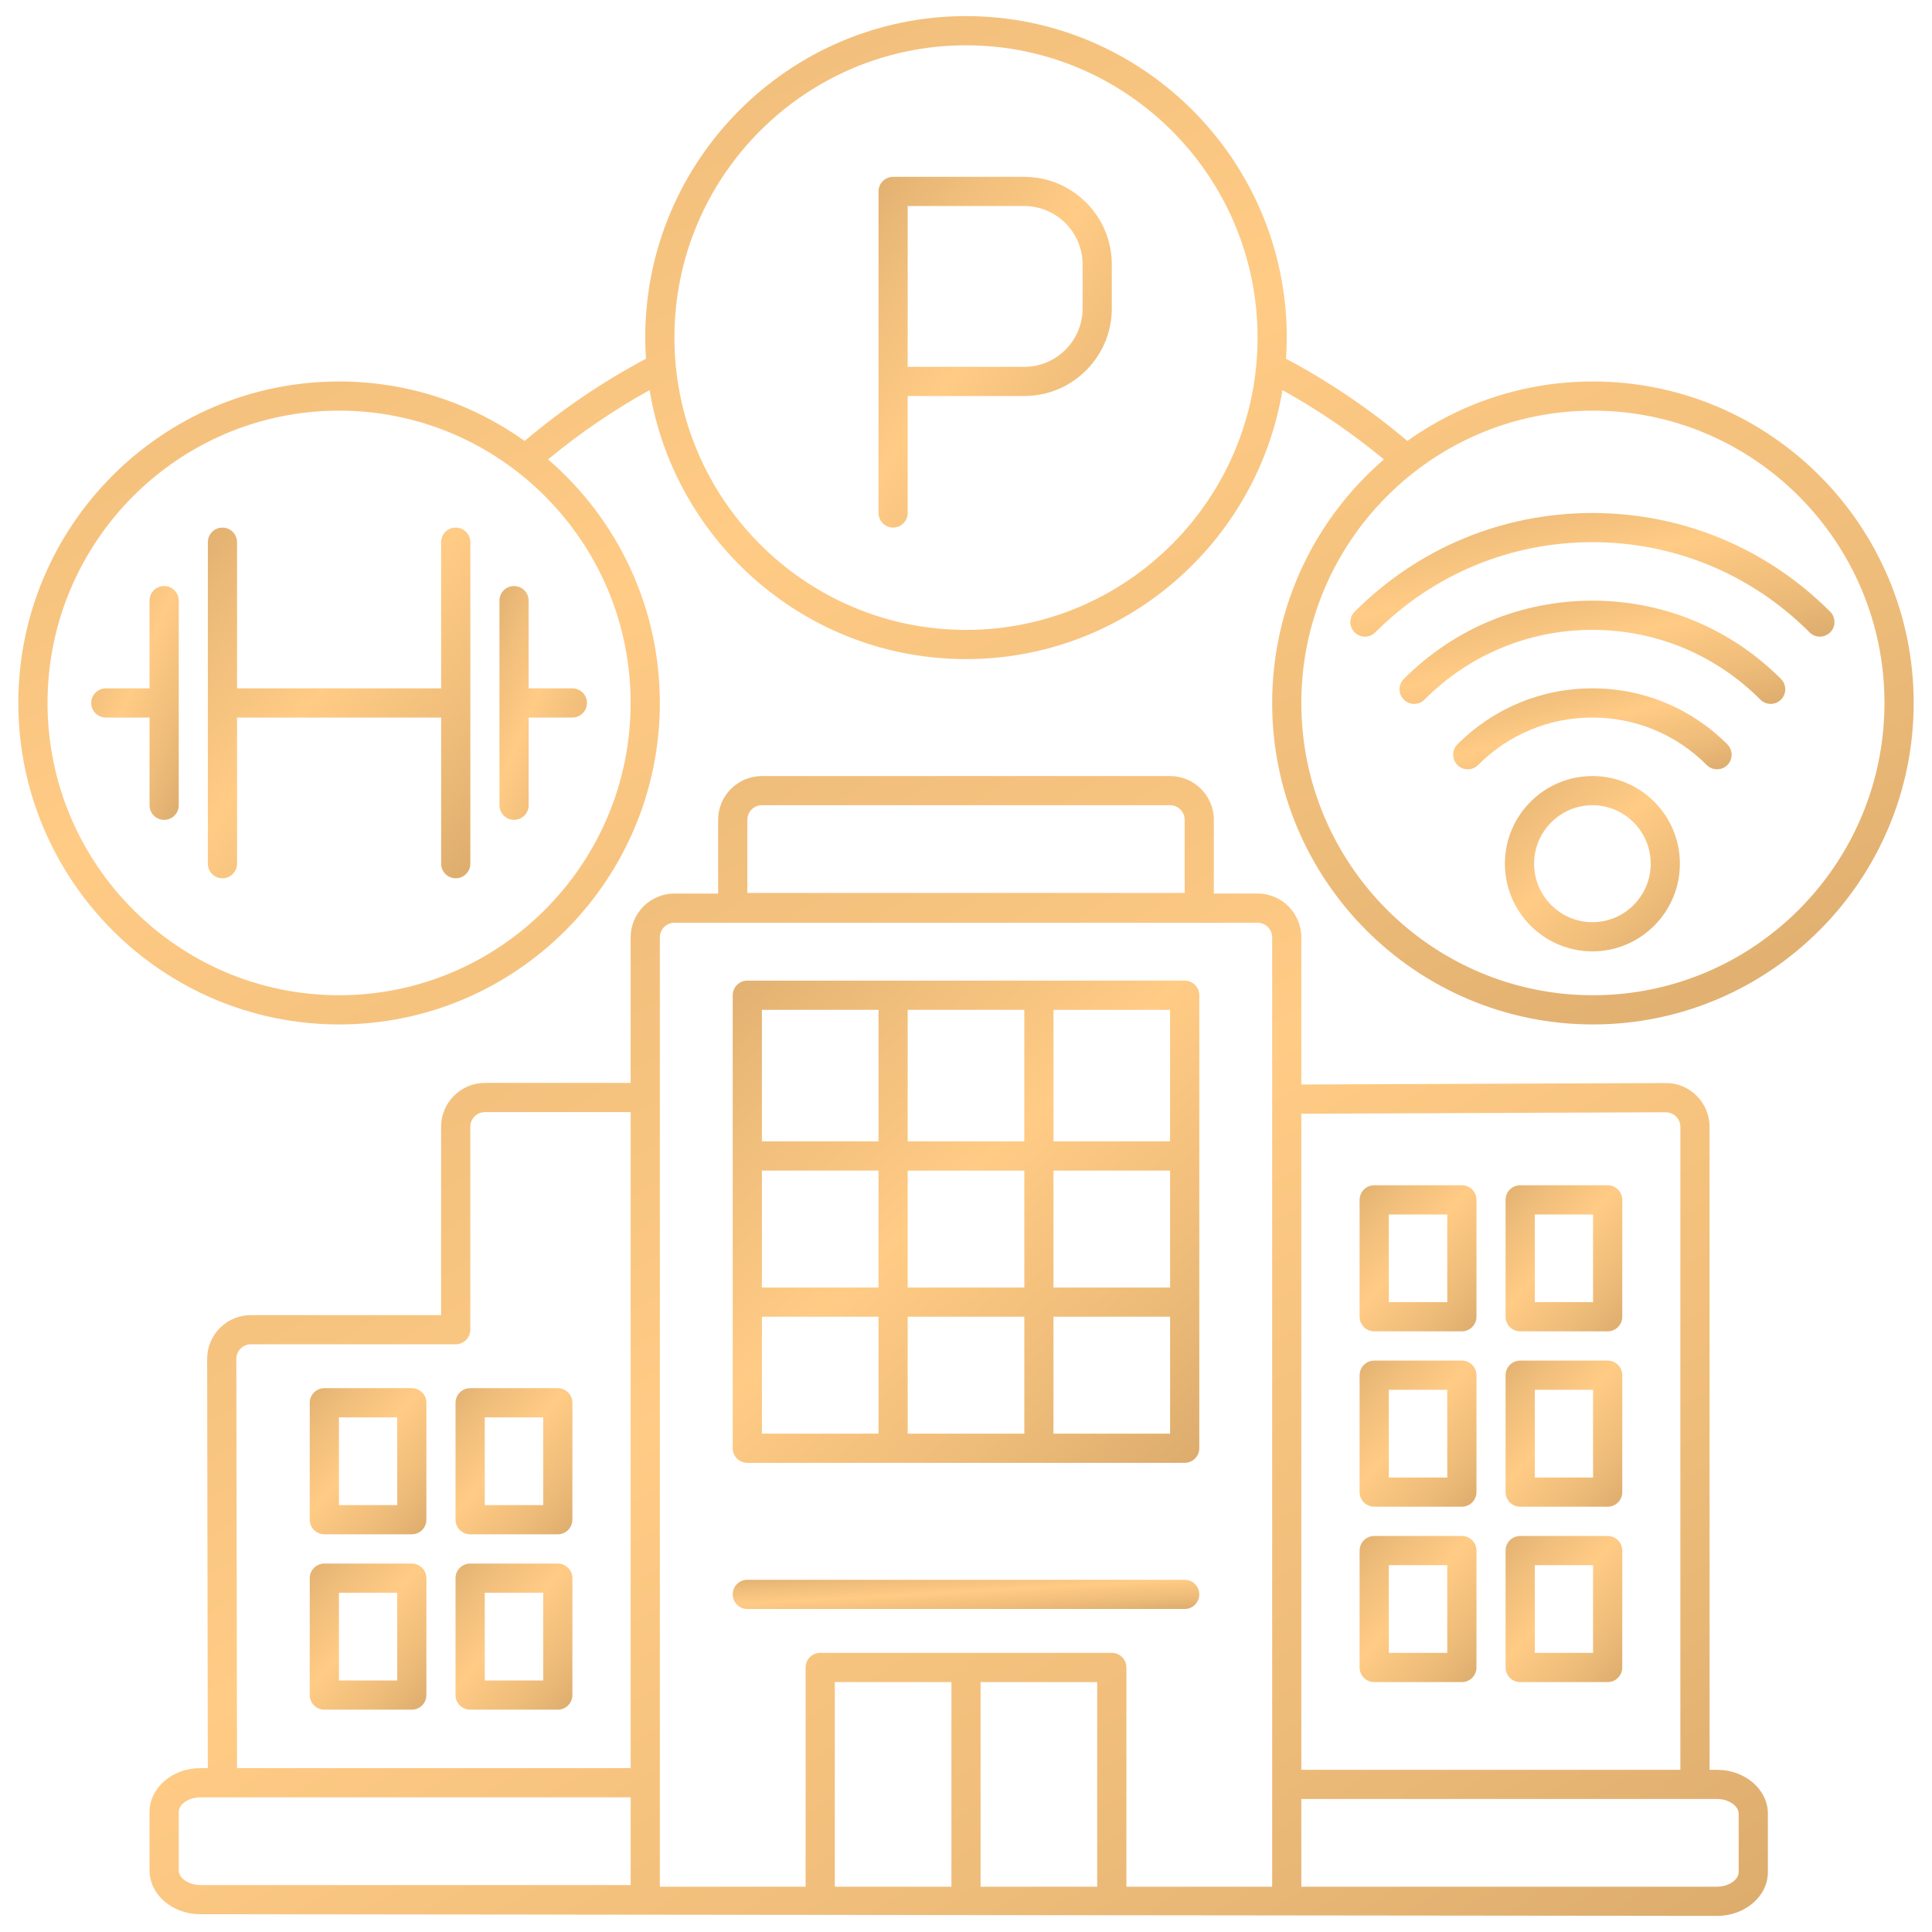 <svg width="60" height="60" viewBox="0 0 60 60" fill="none" xmlns="http://www.w3.org/2000/svg">
<g clip-path="url(#clip0_1101_1843)">
<path d="M49.469 11.847C47.323 11.847 45.335 12.532 43.707 13.694C42.543 12.71 41.279 11.853 39.938 11.141C39.952 10.924 39.962 10.705 39.962 10.484C39.962 4.979 35.493 0.5 30 0.5C24.507 0.5 20.038 4.979 20.038 10.484C20.038 10.705 20.048 10.924 20.062 11.141C18.721 11.853 17.457 12.71 16.293 13.694C14.665 12.532 12.677 11.847 10.531 11.847C5.038 11.847 0.569 16.325 0.569 21.831C0.569 27.336 5.038 31.815 10.531 31.815C16.023 31.815 20.492 27.336 20.492 21.831C20.492 18.809 19.145 16.099 17.022 14.267C18.006 13.451 19.061 12.731 20.174 12.115C20.953 16.847 25.061 20.469 30 20.469C34.939 20.469 39.047 16.847 39.827 12.115C40.94 12.731 41.995 13.452 42.978 14.267C40.855 16.099 39.508 18.809 39.508 21.831C39.508 27.336 43.976 31.815 49.469 31.815C54.962 31.815 59.431 27.336 59.431 21.831C59.431 16.325 54.962 11.847 49.469 11.847ZM19.585 21.831C19.585 26.836 15.524 30.908 10.531 30.908C5.538 30.908 1.476 26.836 1.476 21.831C1.476 16.825 5.538 12.753 10.531 12.753C15.524 12.753 19.585 16.825 19.585 21.831ZM30 19.562C25.007 19.562 20.945 15.49 20.945 10.484C20.945 5.479 25.007 1.407 30 1.407C34.993 1.407 39.055 5.479 39.055 10.484C39.055 15.49 34.993 19.562 30 19.562ZM49.469 30.908C44.476 30.908 40.414 26.836 40.414 21.831C40.414 16.825 44.476 12.753 49.469 12.753C54.462 12.753 58.524 16.825 58.524 21.831C58.524 26.836 54.462 30.908 49.469 30.908Z" fill="url(#paint0_linear_1101_1843)"/>
<path d="M56.839 18.998C54.866 17.02 52.243 15.932 49.453 15.932C46.664 15.932 44.041 17.021 42.069 18.998C41.892 19.175 41.892 19.462 42.07 19.639C42.158 19.727 42.274 19.771 42.39 19.771C42.506 19.771 42.622 19.727 42.711 19.638C44.512 17.833 46.906 16.838 49.454 16.838C52.001 16.838 54.395 17.833 56.197 19.638C56.373 19.815 56.661 19.816 56.838 19.639C57.015 19.462 57.015 19.175 56.839 18.998Z" fill="url(#paint1_linear_1101_1843)"/>
<path d="M49.453 18.654C47.241 18.654 45.16 19.518 43.596 21.086C43.419 21.263 43.42 21.55 43.597 21.727C43.774 21.904 44.061 21.904 44.238 21.727C45.631 20.33 47.483 19.561 49.453 19.561C51.423 19.561 53.276 20.33 54.669 21.727C54.758 21.815 54.874 21.86 54.99 21.86C55.106 21.86 55.221 21.816 55.31 21.727C55.487 21.55 55.487 21.263 55.311 21.086C53.746 19.518 51.666 18.654 49.453 18.654Z" fill="url(#paint2_linear_1101_1843)"/>
<path d="M49.453 21.377C47.869 21.377 46.381 21.995 45.261 23.117C45.085 23.295 45.085 23.582 45.262 23.759C45.439 23.935 45.726 23.935 45.903 23.758C46.851 22.807 48.112 22.284 49.453 22.284C50.794 22.284 52.055 22.807 53.004 23.758C53.092 23.847 53.208 23.891 53.325 23.891C53.44 23.891 53.556 23.847 53.645 23.759C53.822 23.582 53.822 23.295 53.646 23.117C52.526 21.995 51.037 21.377 49.453 21.377Z" fill="url(#paint3_linear_1101_1843)"/>
<path d="M49.454 24.101C47.955 24.101 46.736 25.322 46.736 26.823C46.736 28.324 47.955 29.546 49.454 29.546C50.952 29.546 52.17 28.324 52.17 26.823C52.171 25.322 50.952 24.101 49.454 24.101ZM49.454 28.639C48.455 28.639 47.643 27.824 47.643 26.823C47.643 25.822 48.455 25.007 49.454 25.007C50.452 25.007 51.264 25.822 51.264 26.823C51.264 27.824 50.452 28.639 49.454 28.639Z" fill="url(#paint4_linear_1101_1843)"/>
<path d="M14.153 16.385C13.903 16.385 13.7 16.588 13.7 16.838V21.377H7.362V16.838C7.362 16.588 7.159 16.385 6.908 16.385C6.658 16.385 6.455 16.588 6.455 16.838V26.823C6.455 27.073 6.658 27.276 6.908 27.276C7.159 27.276 7.362 27.073 7.362 26.823V22.284H13.7V26.823C13.7 27.073 13.903 27.276 14.153 27.276C14.403 27.276 14.607 27.073 14.607 26.823V16.838C14.606 16.588 14.403 16.385 14.153 16.385Z" fill="url(#paint5_linear_1101_1843)"/>
<path d="M5.097 18.2C4.847 18.2 4.644 18.403 4.644 18.654V21.378H3.286C3.036 21.378 2.833 21.581 2.833 21.831C2.833 22.081 3.036 22.284 3.286 22.284H4.644V25.008C4.644 25.259 4.847 25.462 5.097 25.462C5.348 25.462 5.551 25.259 5.551 25.008V18.654C5.551 18.403 5.348 18.2 5.097 18.2Z" fill="url(#paint6_linear_1101_1843)"/>
<path d="M16.418 18.654C16.418 18.403 16.215 18.2 15.964 18.2C15.714 18.2 15.511 18.403 15.511 18.654V25.008C15.511 25.258 15.714 25.461 15.964 25.461C16.215 25.461 16.418 25.258 16.418 25.008V22.284H17.775C18.026 22.284 18.229 22.081 18.229 21.831C18.229 21.58 18.026 21.377 17.775 21.377H16.418V18.654Z" fill="url(#paint7_linear_1101_1843)"/>
<path d="M31.808 5.492H27.736C27.736 5.492 27.736 5.492 27.736 5.492C27.486 5.492 27.283 5.695 27.283 5.946V15.93C27.283 16.181 27.486 16.384 27.736 16.384C27.986 16.384 28.189 16.181 28.189 15.93V12.299H31.808C33.308 12.299 34.528 11.079 34.528 9.579V8.212C34.528 6.712 33.308 5.492 31.808 5.492ZM33.621 9.579C33.621 10.579 32.808 11.392 31.808 11.392H28.189V6.399H31.808C32.808 6.399 33.621 7.212 33.621 8.212V9.579Z" fill="url(#paint8_linear_1101_1843)"/>
<path d="M53.325 54.963H53.092V34.996C53.092 34.631 52.949 34.288 52.691 34.031C52.433 33.774 52.095 33.63 51.728 33.635L40.414 33.681V29.112C40.414 28.361 39.805 27.75 39.055 27.75H37.697V25.461C37.697 24.711 37.087 24.101 36.337 24.101H23.662C22.912 24.101 22.302 24.711 22.302 25.461V27.75H20.944C20.195 27.75 19.585 28.361 19.585 29.112V33.631H15.058C14.309 33.631 13.699 34.242 13.699 34.992V40.842H7.792C7.429 40.842 7.087 40.983 6.831 41.24C6.574 41.498 6.432 41.84 6.433 42.205L6.454 54.911H6.222C5.352 54.911 4.644 55.522 4.644 56.272V58.088C4.644 58.838 5.352 59.448 6.222 59.448L53.325 59.5C54.195 59.5 54.903 58.889 54.903 58.139V56.324C54.903 55.573 54.195 54.963 53.325 54.963ZM23.209 25.461C23.209 25.211 23.412 25.007 23.662 25.007H36.338C36.588 25.007 36.791 25.211 36.791 25.461V27.731H23.209L23.209 25.461ZM51.731 34.542C51.839 34.544 51.965 34.588 52.051 34.673C52.137 34.76 52.185 34.874 52.185 34.997V54.963H40.414V34.588L51.731 34.542ZM7.339 42.204C7.339 42.082 7.387 41.967 7.472 41.881C7.558 41.796 7.671 41.748 7.792 41.748H14.153C14.403 41.748 14.606 41.545 14.606 41.295V34.993C14.606 34.742 14.809 34.538 15.059 34.538H19.586V54.911H7.361L7.339 42.204ZM5.551 58.088V56.272C5.551 56.03 5.865 55.818 6.222 55.818H19.586V58.542H6.222C5.864 58.542 5.551 58.33 5.551 58.088ZM20.492 29.112C20.492 28.861 20.695 28.657 20.944 28.657H39.055C39.305 28.657 39.508 28.861 39.508 29.112V58.593H34.981V51.785C34.981 51.534 34.778 51.331 34.528 51.331H25.472C25.222 51.331 25.019 51.534 25.019 51.785V58.593H20.492V29.112ZM25.926 52.238H29.547V58.593H25.926V52.238ZM30.453 58.593V52.238H34.074V58.593H30.453ZM53.996 58.139C53.996 58.381 53.682 58.593 53.325 58.593H40.414V55.869H53.325C53.682 55.869 53.996 56.082 53.996 56.324V58.139Z" fill="url(#paint9_linear_1101_1843)"/>
<path d="M23.208 45.43H36.791C37.042 45.43 37.245 45.227 37.245 44.977C37.245 44.976 37.245 44.976 37.245 44.976V40.439C37.245 40.439 37.245 40.438 37.245 40.438C37.245 40.438 37.245 40.438 37.245 40.437V35.901C37.245 35.9 37.245 35.9 37.245 35.9C37.245 35.899 37.245 35.899 37.245 35.898V30.907C37.245 30.657 37.042 30.454 36.791 30.454H23.208C22.958 30.454 22.755 30.657 22.755 30.907V44.977C22.755 45.227 22.958 45.43 23.208 45.43ZM31.811 36.353V39.985H28.189V36.353H31.811ZM28.189 35.446V31.361H31.811V35.446H28.189ZM36.338 39.985H32.717V36.353H36.338V39.985ZM31.811 40.892V44.523H28.189V40.892H31.811ZM27.283 39.985H23.662V36.353H27.283V39.985ZM23.662 40.892H27.283V44.523H23.662V40.892ZM32.717 44.523V40.891H36.338V44.523H32.717ZM36.338 35.446H32.717V31.361H36.338V35.446ZM27.283 31.361V35.446H23.662V31.361H27.283Z" fill="url(#paint10_linear_1101_1843)"/>
<path d="M42.678 46.792H45.4C45.65 46.792 45.853 46.589 45.853 46.339V42.708C45.853 42.458 45.65 42.255 45.4 42.255H42.678C42.427 42.255 42.224 42.458 42.224 42.708V46.339C42.224 46.589 42.427 46.792 42.678 46.792ZM43.131 43.162H44.946V45.886H43.131V43.162Z" fill="url(#paint11_linear_1101_1843)"/>
<path d="M47.211 46.792H49.928C50.178 46.792 50.381 46.589 50.381 46.339V42.708C50.381 42.458 50.178 42.255 49.928 42.255H47.211C46.96 42.255 46.757 42.458 46.757 42.708V46.339C46.757 46.589 46.96 46.792 47.211 46.792ZM47.664 43.162H49.474V45.886H47.664V43.162Z" fill="url(#paint12_linear_1101_1843)"/>
<path d="M42.678 41.346H45.4C45.65 41.346 45.853 41.143 45.853 40.893V37.262C45.853 37.012 45.65 36.809 45.4 36.809H42.678C42.427 36.809 42.224 37.012 42.224 37.262V40.893C42.224 41.143 42.427 41.346 42.678 41.346ZM43.131 37.716H44.946V40.44H43.131V37.716Z" fill="url(#paint13_linear_1101_1843)"/>
<path d="M47.211 41.346H49.928C50.178 41.346 50.381 41.143 50.381 40.893V37.262C50.381 37.012 50.178 36.809 49.928 36.809H47.211C46.96 36.809 46.757 37.012 46.757 37.262V40.893C46.757 41.143 46.96 41.346 47.211 41.346ZM47.664 37.716H49.474V40.44H47.664V37.716Z" fill="url(#paint14_linear_1101_1843)"/>
<path d="M42.678 52.239H45.4C45.65 52.239 45.853 52.036 45.853 51.785V48.155C45.853 47.904 45.65 47.701 45.4 47.701H42.678C42.427 47.701 42.224 47.904 42.224 48.155V51.785C42.224 52.036 42.427 52.239 42.678 52.239ZM43.131 48.608H44.946V51.332H43.131V48.608Z" fill="url(#paint15_linear_1101_1843)"/>
<path d="M47.211 52.239H49.928C50.178 52.239 50.381 52.036 50.381 51.785V48.155C50.381 47.904 50.178 47.701 49.928 47.701H47.211C46.96 47.701 46.757 47.904 46.757 48.155V51.785C46.757 52.036 46.96 52.239 47.211 52.239ZM47.664 48.608H49.474V51.332H47.664V48.608Z" fill="url(#paint16_linear_1101_1843)"/>
<path d="M17.322 43.111H14.6C14.35 43.111 14.147 43.314 14.147 43.565V47.195C14.147 47.446 14.35 47.649 14.6 47.649H17.322C17.573 47.649 17.776 47.446 17.776 47.195V43.565C17.776 43.314 17.573 43.111 17.322 43.111ZM16.869 46.742H15.054V44.018H16.869V46.742Z" fill="url(#paint17_linear_1101_1843)"/>
<path d="M12.789 43.111H10.072C9.822 43.111 9.619 43.314 9.619 43.565V47.195C9.619 47.446 9.822 47.649 10.072 47.649H12.789C13.04 47.649 13.242 47.446 13.242 47.195V43.565C13.242 43.314 13.04 43.111 12.789 43.111ZM12.336 46.742H10.526V44.018H12.336V46.742Z" fill="url(#paint18_linear_1101_1843)"/>
<path d="M17.322 48.558H14.6C14.35 48.558 14.147 48.761 14.147 49.011V52.642C14.147 52.892 14.35 53.095 14.6 53.095H17.322C17.573 53.095 17.776 52.892 17.776 52.642V49.011C17.776 48.761 17.573 48.558 17.322 48.558ZM16.869 52.188H15.054V49.464H16.869V52.188Z" fill="url(#paint19_linear_1101_1843)"/>
<path d="M12.789 48.558H10.072C9.822 48.558 9.619 48.761 9.619 49.011V52.642C9.619 52.892 9.822 53.095 10.072 53.095H12.789C13.04 53.095 13.242 52.892 13.242 52.642V49.011C13.242 48.761 13.04 48.558 12.789 48.558ZM12.336 52.188H10.526V49.464H12.336V52.188Z" fill="url(#paint20_linear_1101_1843)"/>
<path d="M36.792 49.968C37.042 49.968 37.245 49.765 37.245 49.515C37.245 49.264 37.042 49.062 36.792 49.062H23.208C22.958 49.062 22.755 49.264 22.755 49.515C22.755 49.765 22.958 49.968 23.208 49.968H36.792Z" fill="url(#paint21_linear_1101_1843)"/>
</g>
<defs>
<linearGradient id="paint0_linear_1101_1843" x1="-173.019" y1="-33.346" x2="-85.419" y2="152.357" gradientUnits="userSpaceOnUse">
<stop stop-color="#BE965D"/>
<stop offset="0.278" stop-color="#976F40"/>
<stop offset="0.426" stop-color="#C99B61"/>
<stop offset="0.558" stop-color="#F0BE7B"/>
<stop offset="0.627" stop-color="#FFCB85"/>
<stop offset="0.709" stop-color="#EEBC79"/>
<stop offset="0.869" stop-color="#C0935B"/>
<stop offset="1" stop-color="#976F40"/>
</linearGradient>
<linearGradient id="paint1_linear_1101_1843" x1="-2.402" y1="11.781" x2="3.595" y2="38.261" gradientUnits="userSpaceOnUse">
<stop stop-color="#BE965D"/>
<stop offset="0.278" stop-color="#976F40"/>
<stop offset="0.426" stop-color="#C99B61"/>
<stop offset="0.558" stop-color="#F0BE7B"/>
<stop offset="0.627" stop-color="#FFCB85"/>
<stop offset="0.709" stop-color="#EEBC79"/>
<stop offset="0.869" stop-color="#C0935B"/>
<stop offset="1" stop-color="#976F40"/>
</linearGradient>
<linearGradient id="paint2_linear_1101_1843" x1="8.136" y1="15.19" x2="13.355" y2="37.19" gradientUnits="userSpaceOnUse">
<stop stop-color="#BE965D"/>
<stop offset="0.278" stop-color="#976F40"/>
<stop offset="0.426" stop-color="#C99B61"/>
<stop offset="0.558" stop-color="#F0BE7B"/>
<stop offset="0.627" stop-color="#FFCB85"/>
<stop offset="0.709" stop-color="#EEBC79"/>
<stop offset="0.869" stop-color="#C0935B"/>
<stop offset="1" stop-color="#976F40"/>
</linearGradient>
<linearGradient id="paint3_linear_1101_1843" x1="19.622" y1="18.66" x2="24.027" y2="35.751" gradientUnits="userSpaceOnUse">
<stop stop-color="#BE965D"/>
<stop offset="0.278" stop-color="#976F40"/>
<stop offset="0.426" stop-color="#C99B61"/>
<stop offset="0.558" stop-color="#F0BE7B"/>
<stop offset="0.627" stop-color="#FFCB85"/>
<stop offset="0.709" stop-color="#EEBC79"/>
<stop offset="0.869" stop-color="#C0935B"/>
<stop offset="1" stop-color="#976F40"/>
</linearGradient>
<linearGradient id="paint4_linear_1101_1843" x1="30.71" y1="18.215" x2="50.312" y2="40.277" gradientUnits="userSpaceOnUse">
<stop stop-color="#BE965D"/>
<stop offset="0.278" stop-color="#976F40"/>
<stop offset="0.426" stop-color="#C99B61"/>
<stop offset="0.558" stop-color="#F0BE7B"/>
<stop offset="0.627" stop-color="#FFCB85"/>
<stop offset="0.709" stop-color="#EEBC79"/>
<stop offset="0.869" stop-color="#C0935B"/>
<stop offset="1" stop-color="#976F40"/>
</linearGradient>
<linearGradient id="paint5_linear_1101_1843" x1="-17.584" y1="4.613" x2="21.335" y2="37.465" gradientUnits="userSpaceOnUse">
<stop stop-color="#BE965D"/>
<stop offset="0.278" stop-color="#976F40"/>
<stop offset="0.426" stop-color="#C99B61"/>
<stop offset="0.558" stop-color="#F0BE7B"/>
<stop offset="0.627" stop-color="#FFCB85"/>
<stop offset="0.709" stop-color="#EEBC79"/>
<stop offset="0.869" stop-color="#C0935B"/>
<stop offset="1" stop-color="#976F40"/>
</linearGradient>
<linearGradient id="paint6_linear_1101_1843" x1="-5.182" y1="10.352" x2="13.679" y2="18.313" gradientUnits="userSpaceOnUse">
<stop stop-color="#BE965D"/>
<stop offset="0.278" stop-color="#976F40"/>
<stop offset="0.426" stop-color="#C99B61"/>
<stop offset="0.558" stop-color="#F0BE7B"/>
<stop offset="0.627" stop-color="#FFCB85"/>
<stop offset="0.709" stop-color="#EEBC79"/>
<stop offset="0.869" stop-color="#C0935B"/>
<stop offset="1" stop-color="#976F40"/>
</linearGradient>
<linearGradient id="paint7_linear_1101_1843" x1="7.496" y1="10.352" x2="26.357" y2="18.314" gradientUnits="userSpaceOnUse">
<stop stop-color="#BE965D"/>
<stop offset="0.278" stop-color="#976F40"/>
<stop offset="0.426" stop-color="#C99B61"/>
<stop offset="0.558" stop-color="#F0BE7B"/>
<stop offset="0.627" stop-color="#FFCB85"/>
<stop offset="0.709" stop-color="#EEBC79"/>
<stop offset="0.869" stop-color="#C0935B"/>
<stop offset="1" stop-color="#976F40"/>
</linearGradient>
<linearGradient id="paint8_linear_1101_1843" x1="5.915" y1="-6.28" x2="43.821" y2="22.159" gradientUnits="userSpaceOnUse">
<stop stop-color="#BE965D"/>
<stop offset="0.278" stop-color="#976F40"/>
<stop offset="0.426" stop-color="#C99B61"/>
<stop offset="0.558" stop-color="#F0BE7B"/>
<stop offset="0.627" stop-color="#FFCB85"/>
<stop offset="0.709" stop-color="#EEBC79"/>
<stop offset="0.869" stop-color="#C0935B"/>
<stop offset="1" stop-color="#976F40"/>
</linearGradient>
<linearGradient id="paint9_linear_1101_1843" x1="-143.575" y1="-14.16" x2="-28.271" y2="170.468" gradientUnits="userSpaceOnUse">
<stop stop-color="#BE965D"/>
<stop offset="0.278" stop-color="#976F40"/>
<stop offset="0.426" stop-color="#C99B61"/>
<stop offset="0.558" stop-color="#F0BE7B"/>
<stop offset="0.627" stop-color="#FFCB85"/>
<stop offset="0.709" stop-color="#EEBC79"/>
<stop offset="0.869" stop-color="#C0935B"/>
<stop offset="1" stop-color="#976F40"/>
</linearGradient>
<linearGradient id="paint10_linear_1101_1843" x1="-19.978" y1="14.267" x2="34.102" y2="73.281" gradientUnits="userSpaceOnUse">
<stop stop-color="#BE965D"/>
<stop offset="0.278" stop-color="#976F40"/>
<stop offset="0.426" stop-color="#C99B61"/>
<stop offset="0.558" stop-color="#F0BE7B"/>
<stop offset="0.627" stop-color="#FFCB85"/>
<stop offset="0.709" stop-color="#EEBC79"/>
<stop offset="0.869" stop-color="#C0935B"/>
<stop offset="1" stop-color="#976F40"/>
</linearGradient>
<linearGradient id="paint11_linear_1101_1843" x1="31.522" y1="37.351" x2="47.883" y2="52.107" gradientUnits="userSpaceOnUse">
<stop stop-color="#BE965D"/>
<stop offset="0.278" stop-color="#976F40"/>
<stop offset="0.426" stop-color="#C99B61"/>
<stop offset="0.558" stop-color="#F0BE7B"/>
<stop offset="0.627" stop-color="#FFCB85"/>
<stop offset="0.709" stop-color="#EEBC79"/>
<stop offset="0.869" stop-color="#C0935B"/>
<stop offset="1" stop-color="#976F40"/>
</linearGradient>
<linearGradient id="paint12_linear_1101_1843" x1="36.071" y1="37.351" x2="52.429" y2="52.084" gradientUnits="userSpaceOnUse">
<stop stop-color="#BE965D"/>
<stop offset="0.278" stop-color="#976F40"/>
<stop offset="0.426" stop-color="#C99B61"/>
<stop offset="0.558" stop-color="#F0BE7B"/>
<stop offset="0.627" stop-color="#FFCB85"/>
<stop offset="0.709" stop-color="#EEBC79"/>
<stop offset="0.869" stop-color="#C0935B"/>
<stop offset="1" stop-color="#976F40"/>
</linearGradient>
<linearGradient id="paint13_linear_1101_1843" x1="31.522" y1="31.904" x2="47.883" y2="46.661" gradientUnits="userSpaceOnUse">
<stop stop-color="#BE965D"/>
<stop offset="0.278" stop-color="#976F40"/>
<stop offset="0.426" stop-color="#C99B61"/>
<stop offset="0.558" stop-color="#F0BE7B"/>
<stop offset="0.627" stop-color="#FFCB85"/>
<stop offset="0.709" stop-color="#EEBC79"/>
<stop offset="0.869" stop-color="#C0935B"/>
<stop offset="1" stop-color="#976F40"/>
</linearGradient>
<linearGradient id="paint14_linear_1101_1843" x1="36.071" y1="31.904" x2="52.429" y2="46.638" gradientUnits="userSpaceOnUse">
<stop stop-color="#BE965D"/>
<stop offset="0.278" stop-color="#976F40"/>
<stop offset="0.426" stop-color="#C99B61"/>
<stop offset="0.558" stop-color="#F0BE7B"/>
<stop offset="0.627" stop-color="#FFCB85"/>
<stop offset="0.709" stop-color="#EEBC79"/>
<stop offset="0.869" stop-color="#C0935B"/>
<stop offset="1" stop-color="#976F40"/>
</linearGradient>
<linearGradient id="paint15_linear_1101_1843" x1="31.522" y1="42.797" x2="47.883" y2="57.554" gradientUnits="userSpaceOnUse">
<stop stop-color="#BE965D"/>
<stop offset="0.278" stop-color="#976F40"/>
<stop offset="0.426" stop-color="#C99B61"/>
<stop offset="0.558" stop-color="#F0BE7B"/>
<stop offset="0.627" stop-color="#FFCB85"/>
<stop offset="0.709" stop-color="#EEBC79"/>
<stop offset="0.869" stop-color="#C0935B"/>
<stop offset="1" stop-color="#976F40"/>
</linearGradient>
<linearGradient id="paint16_linear_1101_1843" x1="36.071" y1="42.797" x2="52.429" y2="57.53" gradientUnits="userSpaceOnUse">
<stop stop-color="#BE965D"/>
<stop offset="0.278" stop-color="#976F40"/>
<stop offset="0.426" stop-color="#C99B61"/>
<stop offset="0.558" stop-color="#F0BE7B"/>
<stop offset="0.627" stop-color="#FFCB85"/>
<stop offset="0.709" stop-color="#EEBC79"/>
<stop offset="0.869" stop-color="#C0935B"/>
<stop offset="1" stop-color="#976F40"/>
</linearGradient>
<linearGradient id="paint17_linear_1101_1843" x1="3.445" y1="38.207" x2="19.806" y2="52.964" gradientUnits="userSpaceOnUse">
<stop stop-color="#BE965D"/>
<stop offset="0.278" stop-color="#976F40"/>
<stop offset="0.426" stop-color="#C99B61"/>
<stop offset="0.558" stop-color="#F0BE7B"/>
<stop offset="0.627" stop-color="#FFCB85"/>
<stop offset="0.709" stop-color="#EEBC79"/>
<stop offset="0.869" stop-color="#C0935B"/>
<stop offset="1" stop-color="#976F40"/>
</linearGradient>
<linearGradient id="paint18_linear_1101_1843" x1="-1.067" y1="38.207" x2="15.291" y2="52.94" gradientUnits="userSpaceOnUse">
<stop stop-color="#BE965D"/>
<stop offset="0.278" stop-color="#976F40"/>
<stop offset="0.426" stop-color="#C99B61"/>
<stop offset="0.558" stop-color="#F0BE7B"/>
<stop offset="0.627" stop-color="#FFCB85"/>
<stop offset="0.709" stop-color="#EEBC79"/>
<stop offset="0.869" stop-color="#C0935B"/>
<stop offset="1" stop-color="#976F40"/>
</linearGradient>
<linearGradient id="paint19_linear_1101_1843" x1="3.445" y1="43.653" x2="19.806" y2="58.41" gradientUnits="userSpaceOnUse">
<stop stop-color="#BE965D"/>
<stop offset="0.278" stop-color="#976F40"/>
<stop offset="0.426" stop-color="#C99B61"/>
<stop offset="0.558" stop-color="#F0BE7B"/>
<stop offset="0.627" stop-color="#FFCB85"/>
<stop offset="0.709" stop-color="#EEBC79"/>
<stop offset="0.869" stop-color="#C0935B"/>
<stop offset="1" stop-color="#976F40"/>
</linearGradient>
<linearGradient id="paint20_linear_1101_1843" x1="-1.067" y1="43.653" x2="15.291" y2="58.386" gradientUnits="userSpaceOnUse">
<stop stop-color="#BE965D"/>
<stop offset="0.278" stop-color="#976F40"/>
<stop offset="0.426" stop-color="#C99B61"/>
<stop offset="0.558" stop-color="#F0BE7B"/>
<stop offset="0.627" stop-color="#FFCB85"/>
<stop offset="0.709" stop-color="#EEBC79"/>
<stop offset="0.869" stop-color="#C0935B"/>
<stop offset="1" stop-color="#976F40"/>
</linearGradient>
<linearGradient id="paint21_linear_1101_1843" x1="-19.978" y1="48.081" x2="-19.614" y2="54.635" gradientUnits="userSpaceOnUse">
<stop stop-color="#BE965D"/>
<stop offset="0.278" stop-color="#976F40"/>
<stop offset="0.426" stop-color="#C99B61"/>
<stop offset="0.558" stop-color="#F0BE7B"/>
<stop offset="0.627" stop-color="#FFCB85"/>
<stop offset="0.709" stop-color="#EEBC79"/>
<stop offset="0.869" stop-color="#C0935B"/>
<stop offset="1" stop-color="#976F40"/>
</linearGradient>
<clipPath id="clip0_1101_1843">
<rect width="60" height="60" fill="white"/>
</clipPath>
</defs>
</svg>
